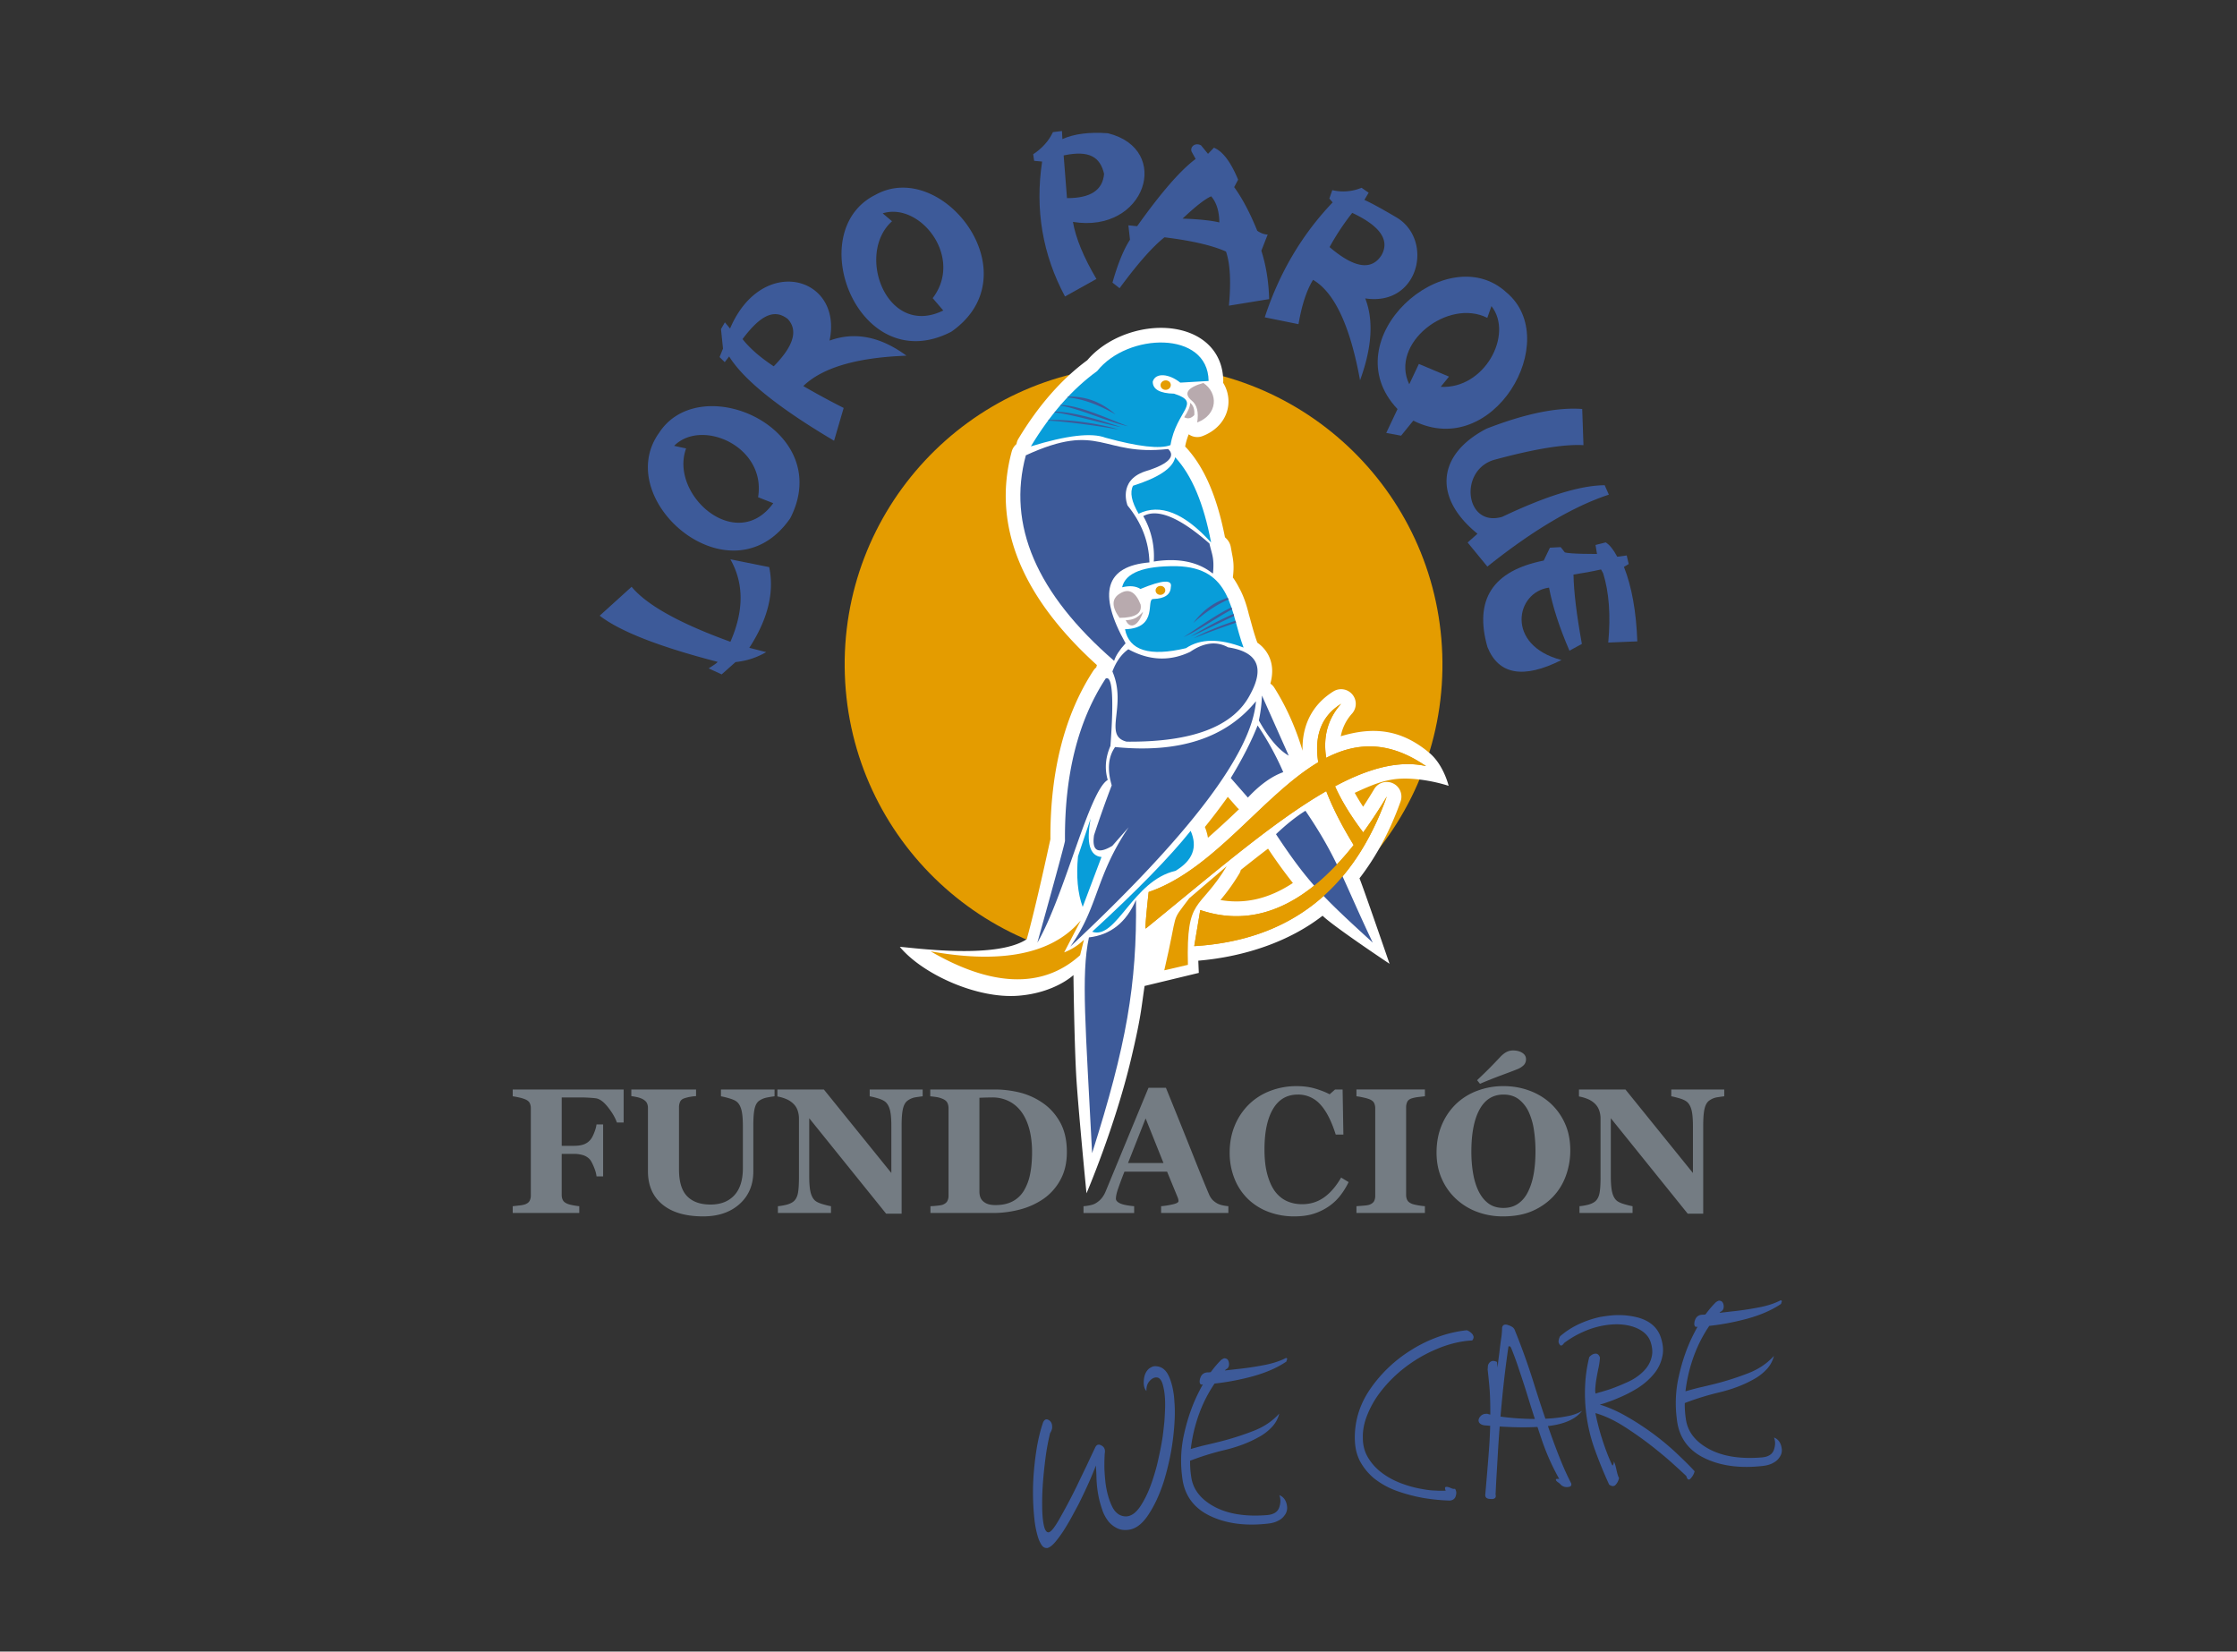 <svg xmlns="http://www.w3.org/2000/svg" xml:space="preserve" id="Ebene_1" width="187" height="138.045" x="0" y="0" version="1.1"><rect width="100%" height="100%" fill="#333333" stroke="none"/><style>.st0{fill:#3d5a99}.st1{fill:#e49c00}.st3{fill:#b8aaae}.st4{fill:#089dd9}.st6{fill:#747c83}</style><path d="m88.019 11.043.754-.093.038.675c.981-.439 2.248-.602 3.801-.488 5.416 1.331 3.16 8.408-2.922 7.41.236 1.362.893 2.952 1.965 4.77l-2.627 1.465c-1.88-3.515-2.518-7.274-1.913-11.279l-.666-.06-.08-.549c.758-.505 1.308-1.122 1.65-1.851zm.896 1.948.279 3.568c1.959.011 2.992-.666 3.1-2.031-.325-1.378-1.2-2-3.379-1.537zM134.227 45.336c.321.193.643.591.964 1.196l.792-.104.167.716-.398.238c.654 1.658 1.028 3.733 1.117 6.226l-2.429.1c.211-2.278.068-4.21-.427-5.793l-.176-.318c-.716.162-1.483.303-2.302.426.023 1.423.256 3.354.701 5.798l-1.039.567c-.844-1.948-1.412-3.705-1.706-5.271-2.798.359-3.671 4.821 1.04 6.05-3.182 1.605-5.264 1.23-6.19-1.086-1.128-3.968.441-6.378 4.705-7.227l.518-1.076.9-.048.345.439c.446.15 2.69.13 2.69.13l-.122-.748.85-.215zM118.144 35.158l-1.022 1.258-1.24-.23.942-1.993c-5.52-5.826 4.099-14.363 9.107-9.751 4.759 3.977-1.122 14.095-7.787 10.716zm.465-4.739 2.519 1.06-.693.854c3.657.206 6.114-4.371 4.242-6.749l-.348.984c-3.3-1.674-8.175 2.155-6.523 5.55l.803-1.699z" class="st0"/><path d="m113.816 15.695.596.412-.358.602c.537.238 1.44.73 2.705 1.476 3.118 1.886 1.863 7.444-2.634 6.756.713 1.823.569 4.104-.433 6.842-.829-4.55-2.139-7.347-3.929-8.392-.536.867-.941 2.103-1.216 3.704l-2.821-.572c1.216-3.714 3.108-6.916 5.676-9.606l-.276-.322.247-.702a3.963 3.963 0 0 0 2.443-.198zm-.777 2.097a20.723 20.723 0 0 0-1.895 2.861c2.06 1.758 3.508 1.983 4.342.677.707-1.26-.108-2.439-2.447-3.538zM132.264 34.185l.105 3.023c-1.605-.09-4.049.306-7.33 1.19-3.147.775-2.605 5.727.545 4.798 3.665-1.743 6.517-2.623 8.559-2.639l.348.788c-2.983.983-6.368 2.987-10.155 6.012l-1.651-2.013.824-.733c-3.706-2.997-3.408-6.614.757-8.782 3.23-1.254 5.896-1.802 7.998-1.644zM101.477 12.345c.734.298 1.409 1.19 2.023 2.675l-.331.621c.678.932 1.322 2.148 1.931 3.65.306.205.596.31.87.315l-.529 1.351c.394 1.233.613 2.581.652 4.044l-3.363.548c.186-2 .105-3.508-.243-4.523-1.15-.514-2.866-.912-5.144-1.191-.992.783-2.243 2.2-3.752 4.254l-.595-.466c.443-1.569.931-2.764 1.464-3.586l-.133-1.203.73.074c2.003-2.814 3.633-4.688 4.891-5.621l-.337-.614c-.146-.365.255-.795.787-.526l.585.712.494-.514zm-.23 4.064c-.501.213-1.298.834-2.391 1.864 1.334.044 2.359.149 3.074.318-.012-.943-.24-1.671-.683-2.182zM73.787 17.832l.782.661c-3.074 2.756-.422 9.777 4.284 7.459l-.886-1.033c2.613-3.421-1.064-8.058-4.18-7.087zm-.602-1.55c5.591-3.104 13.175 6.667 6.34 11.444-7.717 3.999-12.555-8.366-6.34-11.444z" class="st0"/><path d="M62.072 28.342c.597.762 1.465 1.521 2.606 2.275 1.669-1.691 2.059-3.011 1.167-3.961-1.081-.835-2.213-.398-3.773 1.686zm-1.802-.836.327-.565.431.519c2.664-6.255 9.462-4.361 8.317 1.009 2.108-.765 4.252-.344 6.431 1.261-4.158.152-7.033.998-8.625 2.538a67.103 67.103 0 0 0 3.375 1.829l-.802 2.741c-4.62-2.731-7.545-5.08-8.773-7.044l-.368.476-.431-.425.287-.708-.169-1.631zM56.354 37.266l1 .217c-1.421 3.877 4.217 8.831 7.285 4.574l-1.268-.496c.703-4.246-4.722-6.614-7.017-4.295zm-1.259-1.085c3.479-5.365 14.764-.298 10.97 7.128-4.936 7.154-15.013-1.492-10.97-7.128zM50.131 51.462l2.668-2.416c1.266 1.529 4.02 3.06 8.259 4.596 1.136-2.591 1.135-4.889-.003-6.892l3.244.651c.444 2.109-.11 4.357-1.661 6.746l1.412.359c-.8.465-1.654.742-2.562.831l-1.162 1.031-1.089-.502s.844-.516.732-.551c-4.87-1.261-8.149-2.545-9.838-3.853z" class="st0"/><path d="M120.566 54.685c.471 13.791-10.326 25.353-24.118 25.824-13.791.471-25.353-10.327-25.824-24.118s10.327-25.353 24.119-25.825c13.792-.47 25.353 10.327 25.823 24.119z" class="st1"/><path fill="#fff" d="M118.986 65.199c1.165.166 2.111.484 2.111.484s-.41-1.743-1.6-2.746c-2.419-2.039-4.782-2.191-7.416-1.398a3.87 3.87 0 0 1 .943-1.896 1.23 1.23 0 0 0 .31-.856 1.225 1.225 0 0 0-1.869-.997c-1.26.783-2.641 2.262-2.58 4.956-.57-1.911-1.362-3.682-2.357-5.262a1.197 1.197 0 0 0-.332-.344c.109-.406.16-.793.148-1.156a2.88 2.88 0 0 0-.29-1.181 2.883 2.883 0 0 0-.947-1.086c-.002-.006-.003-.014-.006-.019-.211-.561-.372-1.153-.545-1.781a44.813 44.813 0 0 0-.164-.589c-.187-.766-.435-1.536-.83-2.237a6.438 6.438 0 0 0-.502-.825c.126-.98.026-1.494-.08-2.032l-.092-.506a1.329 1.329 0 0 0-.341-.678c-.049-.05-.098-.096-.147-.144-.666-3.405-1.733-5.867-3.263-7.517-.021-.022-.044-.042-.066-.062.07-.389.177-.726.3-1.026.331.236.76.297 1.144.152 1.227-.464 2.036-1.431 2.163-2.59a2.946 2.946 0 0 0-.435-1.874c.006-.052.014-.104.014-.159-.001-.038-.001-.078-.003-.116-.064-1.891-1.163-3.334-3.028-3.969-2.754-.938-6.435.123-8.334 2.362-2.144 1.574-4.084 3.782-5.762 6.571a1.171 1.171 0 0 0-.157.439c-.19.16-.332.373-.398.618-1.642 6.091.757 12.095 7.122 17.856a1.201 1.201 0 0 0-.053.193 1.237 1.237 0 0 0-.237.258c-2.418 3.693-3.626 8.44-3.6 14.106-.133.594-1.185 5.507-1.976 8.354-2.605 1.731-9.769.671-10.611.641 1.894 2.278 6.435 4.352 9.894 4.085 3.068-.236 4.62-1.728 4.62-1.728s.061 5.212.223 8.253c.135 2.545.868 9.988.868 9.988s2.361-5.491 3.719-11.199c.87-3.661.85-4.248 1.137-6.131l4.532-1.093s-.039-.904-.041-1.02c3.94-.337 7.654-1.631 10.388-3.757.896.886 5.598 4.016 5.598 4.016s-2.283-6.631-2.514-7.143c1.39-1.801 2.554-3.946 3.438-6.429a1.224 1.224 0 0 0-2.202-1.038 42.478 42.478 0 0 1-.93 1.485 18.005 18.005 0 0 1-.703-1.162c2.247-1.047 3.377-1.408 5.739-1.071zm-16.35 1.405.76.868c.053.061.114.116.177.165a76.406 76.406 0 0 1-2.597 2.387 4.262 4.262 0 0 0-.255-.901 51.7 51.7 0 0 0 1.915-2.519zm-5.233-34.808c.235-.023.445.132.467.349.022.217-.149.414-.385.437-.235.024-.445-.132-.467-.349-.024-.215.149-.411.385-.437zm-.436 17.18c.222-.023.42.124.441.329.021.205-.142.389-.364.413-.222.023-.419-.123-.441-.329-.021-.205.141-.39.364-.413zm16.99 20.598a39.839 39.839 0 0 0 1.972-3c-2.796 7.857-8.163 12.026-16.098 12.507l.504-3.017c3.615 1.217 7.096.271 10.447-2.839l.111-.106a23.331 23.331 0 0 0 2.264-2.489c-1.044-1.705-1.793-3.196-2.288-4.502-4.444 2.549-9.491 6.938-15.087 11.481-.113.092.239-3.053.239-3.053 5.416-1.832 9.539-8.087 14.177-10.844-.382-2.42.414-3.952 1.912-4.884-1.115 1.251-1.529 2.757-1.246 4.515 2.513-1.29 5.2-1.467 8.336.688-2.277-.508-4.815.2-7.598 1.689.529 1.193 1.315 2.478 2.355 3.854zm-5.879 4.23c-1.993 1.314-3.991 1.783-6.057 1.423.436-.518.972-1.201 1.575-2.202.061-.1.101-.206.13-.315.77-.614 1.529-1.21 2.274-1.778a42.355 42.355 0 0 0 2.078 2.872z"/><path d="M93.63 49.602c.731-.45 1.303-.139 1.721.934.128.735-.461 1.103-1.764 1.106-.68-.943-.666-1.622.043-2.04z" class="st3"/><path d="M95.557 51.127c-.346 1.106-1.061 1.564-1.454.713.626-.027.959-.17 1.454-.713zM100.587 32.007c-1.349.396-1.671.89-.961 1.481.437.352.588.96.455 1.822 1.731-.655 1.782-2.464.506-3.303z" class="st3"/><path d="M99.496 33.669c.268.22.381.562.339 1.025-.268.284-.548.344-.844.18.329-.493.496-.894.505-1.205z" class="st3"/><path d="m90.113 71.573 1.056-3.15c-.376 2.045-.074 3.116.91 3.209l-1.572 4.171c-.418-1.13-.549-2.54-.394-4.23zM99.532 69.445c.602 1.364.178 2.479-1.269 3.344-3.592.817-4.936 5.798-6.964 5.086 3.734-3.424 6.48-6.234 8.233-8.43zM98.239 38.221c-.188.9-1.363 1.693-3.524 2.38-.281.549-.126 1.329.466 2.34 1.792-.879 3.811-.078 6.06 2.406-.613-3.255-1.614-5.63-3.002-7.126z" class="st4"/><path id="SVGID_1_" d="M86.176 37.31c2.999-.925 5.077-1.165 6.236-.724 2.761.755 4.573.961 5.435.617.48-2.916 2.669-3.541.297-4.298-1.193-.028-1.787-.364-1.781-1.008.233-.775 1.361-.671 2.302.085l2.368-.138c-.05-4.235-6.771-4.052-9.319-.827-2.062 1.491-3.908 3.588-5.538 6.293z" class="st4"/><path id="SVGID_00000176026239050309066480000017199747758747716501_" d="M93.802 49.088c.637-.154 1.149-.107 1.534.14 1.842-.762 2.688-.812 2.537-.152-.024.625-.511.956-1.458.991-.666-.026.477 2.446-2.371 2.527.342 1.777 2.04 2.306 5.095 1.584 1.208-.808 2.813-.825 4.815-.052-1.128-3.007-.952-6.692-5.612-6.804-2.753-.03-4.266.559-4.54 1.766z" class="st4"/><path d="M85.755 38.056c6.248-2.871 6.298.094 11.894-.525.204.183.992.989-1.949 1.876-2.286.784-1.443 2.846-1.443 2.846 1.176 1.441 1.784 3.026 1.829 4.756-3.683.311-4.348 2.564-1.995 6.761-.5.541-.819 1.029-.958 1.465-6.489-5.625-8.949-11.352-7.378-17.179z" class="st0"/><path d="M96.449 46.938c3.567-.576 4.937 1.122 4.95.985.122-1.31-.092-1.576-.298-2.494-2.491-2.186-4.334-2.949-5.53-2.289a6.74 6.74 0 0 1 .878 3.798zM92.429 56.713c.562-.271.694 1.608.397 5.635-.421.968-.497 1.916-.226 2.842-1.572.914-3.618 9.712-5.884 13.606 0 0 2.328-8.344 2.31-8.52-.046-5.507 1.088-10.029 3.403-13.563z" class="st0"/><path d="M93.218 62.44c-.579.813-.674 1.88-.284 3.201a92.564 92.564 0 0 0-1.477 4.162c-.198 1.317.311 1.616 1.526.896l1.365-1.551c-2.797 4.132-2.506 6.649-4.879 9.976 10.012-9.37 15.186-16.208 15.522-20.51-2.523 3.085-6.448 4.359-11.773 3.826z" class="st0"/><path d="M94.324 54.267c-.575.408-1.019 1.028-1.333 1.858 1.257 2.908-.821 5.354 1.186 5.866 5.498.05 8.94-1.263 10.327-3.939 1.236-2.253.621-3.568-1.844-3.947-.969-.53-2.024-.405-3.159.373-1.7.815-3.426.746-5.177-.211zM105.492 58.136a11.964 11.964 0 0 1-.259 2.082c.821 1.482 1.655 2.462 2.498 2.942M109.127 67.766c-.786.493-1.607 1.146-2.462 1.96 2.738 4.146 4.014 5.339 8.09 9.065-2.485-5.225-2.94-7.071-5.628-11.025zM105.13 60.634c-.516 1.315-1.264 2.78-2.245 4.397l1.431 1.635c.996-1.067 1.981-1.776 2.957-2.127a24.021 24.021 0 0 0-2.143-3.905zM99.771 53.362c.864-.36 2.265-.882 3.552-1.316l-.044-.157c-1.357.432-2.751 1.025-3.508 1.473zm3.169-2.593c-1.464.69-3.091 1.937-4.014 2.482 1.063-.443 2.723-1.587 4.067-2.324-.016-.053-.035-.106-.053-.158zm.174.546c-1.36.575-2.785 1.411-3.595 1.891.929-.386 2.37-1.135 3.647-1.722a8.338 8.338 0 0 1-.052-.169zm-.484-1.348c-1.13.347-2.089 1.048-2.877 2.104 1.013-.906 1.993-1.559 2.939-1.963l-.062-.141zM87.617 35.157c1.504.069 4.411.471 5.883.749-1.282-.434-4.109-.891-5.849-.796l-.034.047zm1.673-2-.061.063c1.21.1 2.549.572 4.021 1.418-1.184-1.042-2.505-1.535-3.96-1.481zm-1.14 1.308c1.506.178 4.139.968 5.566 1.237-1.246-.421-3.798-1.274-5.516-1.298l-.05.061zm.511-.613a.795.795 0 0 0-.039.046c1.459.195 4.197 1.445 5.681 1.725-1.291-.438-3.937-1.75-5.642-1.771z" class="st0"/><path fill="#3d5a99" fill-rule="evenodd" d="M91.029 78.351c1.807-.207 3.118-1.25 3.933-3.128.089 7.077-.812 12.161-3.668 21.163-.535-10.527-.936-14.919-.265-18.035z" clip-rule="evenodd"/><path d="m99.413 75.081 3.136-2.681c-2.32 3.84-3.389 2.472-3.246 8.245l-1.976.458c1.234-5.266.46-3.829 2.086-6.022z" class="st1"/><path d="M113.957 69.574a39.839 39.839 0 0 0 1.972-3c-2.796 7.857-8.163 12.026-16.098 12.507l.504-3.017c3.615 1.217 7.096.271 10.447-2.839l.111-.106a23.331 23.331 0 0 0 2.264-2.489c-1.044-1.705-1.793-3.196-2.288-4.502-4.444 2.549-9.491 6.938-15.087 11.481-.113.092.239-3.053.239-3.053 5.416-1.832 9.539-8.087 14.177-10.844-.382-2.42.414-3.952 1.912-4.884-1.115 1.251-1.529 2.757-1.246 4.515 2.513-1.29 5.2-1.467 8.336.688-2.277-.508-4.815.2-7.598 1.689.529 1.193 1.315 2.478 2.355 3.854zM90.348 76.928l-1.389 2.676a4.924 4.924 0 0 0 1.654-1.056l-.321 1.29c-3.245 2.941-7.615 2.521-12.496-.322 5.134.927 9.911.572 12.552-2.588z" class="st1"/><path d="M52.135 93.822h-.567c-.14-.401-.388-.827-.745-1.279-.355-.452-.694-.699-1.013-.743a8.34 8.34 0 0 0-.581-.05 10.819 10.819 0 0 0-.668-.022h-1.605v4.044h1.025c.291 0 .544-.032.757-.098a1.31 1.31 0 0 0 .567-.353c.121-.121.238-.323.353-.607.114-.284.183-.527.207-.731h.553v4.342h-.553c-.019-.218-.095-.484-.225-.796-.131-.314-.243-.521-.335-.623a1.267 1.267 0 0 0-.539-.345 2.426 2.426 0 0 0-.786-.113h-1.025v3.418c0 .174.032.324.098.447.065.124.19.225.375.302.106.044.253.084.44.12.186.037.371.065.556.084v.567H42.86v-.567c.141-.015.327-.035.56-.062a2.06 2.06 0 0 0 .488-.098c.174-.068.296-.163.363-.284a.942.942 0 0 0 .102-.465v-7.281a.972.972 0 0 0-.091-.433c-.06-.123-.185-.226-.374-.309a3.025 3.025 0 0 0-.538-.16 6.712 6.712 0 0 0-.51-.095v-.567h9.273v2.757h.002zM64.747 91.633a8.23 8.23 0 0 0-.607.098 1.694 1.694 0 0 0-.666.266c-.184.121-.314.34-.389.655-.075.315-.112.788-.112 1.418v3.84c0 1.13-.383 2.039-1.15 2.727-.766.689-1.779 1.033-3.04 1.033-1.469 0-2.606-.332-3.411-.997-.805-.664-1.208-1.59-1.208-2.778v-5.28a.904.904 0 0 0-.098-.437c-.065-.121-.19-.23-.374-.327a2.036 2.036 0 0 0-.466-.153 5.871 5.871 0 0 0-.451-.08v-.553h5.412v.553c-.156.01-.313.028-.473.055a3.49 3.49 0 0 0-.487.12c-.185.058-.309.156-.371.291a1.078 1.078 0 0 0-.095.458v5.208c0 1.023.225 1.767.676 2.233.45.465 1.104.698 1.961.698.842 0 1.504-.257 1.983-.77.479-.514.719-1.271.719-2.27v-3.498c0-.621-.042-1.085-.127-1.393-.085-.307-.215-.53-.389-.666-.126-.106-.345-.203-.658-.291a6.652 6.652 0 0 0-.658-.16v-.567h4.48l-.001.567zM77.132 91.633c-.136.015-.33.042-.582.08-.252.039-.48.134-.684.284-.18.131-.307.355-.383.673-.075.317-.112.784-.112 1.4v7.375h-1.295l-6.429-7.979v4.844c0 .601.039 1.058.12 1.371.08.312.21.541.389.687.131.106.339.201.625.284.286.083.513.138.684.167v.567h-4.437v-.567c.19-.015.406-.05.651-.106.246-.056.45-.142.615-.259.189-.141.318-.353.388-.636.07-.284.106-.76.106-1.43v-4.887a2.07 2.07 0 0 0-.112-.687 1.414 1.414 0 0 0-.353-.557 1.892 1.892 0 0 0-.586-.389 3.564 3.564 0 0 0-.752-.222v-.582h3.884l5.642 6.979v-3.902c0-.62-.04-1.081-.124-1.384-.083-.303-.213-.527-.393-.673-.141-.111-.349-.207-.625-.287s-.499-.135-.669-.164v-.567h4.429v.567h.003zM87.075 92.127c.63.412 1.139.961 1.527 1.648.388.686.582 1.526.582 2.52 0 .873-.173 1.633-.52 2.28a4.612 4.612 0 0 1-1.378 1.589 6.227 6.227 0 0 1-1.982.92 8.783 8.783 0 0 1-2.324.302h-5.201v-.567c.156-.005.35-.019.582-.044.233-.024.388-.054.465-.088.174-.072.296-.171.364-.294a.917.917 0 0 0 .102-.447v-7.317c0-.164-.032-.314-.095-.447s-.187-.241-.371-.324a2.15 2.15 0 0 0-.585-.167 10.015 10.015 0 0 0-.477-.058v-.567h5.491c.587 0 1.215.075 1.883.225a5.867 5.867 0 0 1 1.937.836zm-1.485 7.397a4.26 4.26 0 0 0 .52-1.386c.11-.536.164-1.152.164-1.851 0-.684-.073-1.306-.218-1.869-.146-.563-.359-1.043-.64-1.44s-.631-.705-1.051-.923a3.05 3.05 0 0 0-1.429-.327 24.895 24.895 0 0 0-1.062.029v7.833c0 .174.024.328.07.462a.847.847 0 0 0 .236.353c.111.102.248.181.411.237.162.055.375.083.636.083.549 0 1.019-.102 1.411-.306s.711-.502.952-.895zM102.684 101.386h-5.622v-.567a6.98 6.98 0 0 0 .922-.142c.352-.075.53-.168.53-.28a.924.924 0 0 0-.011-.131.956.956 0 0 0-.062-.197l-.88-2.138h-3.563a32.864 32.864 0 0 0-.527 1.411 3.71 3.71 0 0 0-.163.59 2.185 2.185 0 0 0-.026.254c0 .156.118.287.353.397.234.108.625.187 1.173.236v.567h-4.233v-.567c.16-.01.341-.035.542-.077.202-.041.361-.098.477-.171.199-.116.367-.259.505-.429s.253-.371.345-.604l1.691-4.095c.565-1.367 1.189-2.876 1.873-4.524h1.455a735.4 735.4 0 0 1 2.233 5.542c.538 1.358.996 2.483 1.374 3.375.063.146.143.278.24.396.097.119.235.232.415.338.136.078.293.136.472.174.18.039.342.063.487.073v.569zm-5.423-4.174-1.493-3.731-1.472 3.731h2.965zM108.19 101.67a6.047 6.047 0 0 1-2.124-.368 4.986 4.986 0 0 1-1.724-1.067 4.84 4.84 0 0 1-1.135-1.692 5.79 5.79 0 0 1-.414-2.218c0-.801.139-1.543.418-2.225a5.298 5.298 0 0 1 1.175-1.773 5.152 5.152 0 0 1 1.782-1.14 6.096 6.096 0 0 1 2.225-.404c.572 0 1.094.07 1.564.211s.868.298 1.193.472l.451-.4h.633l.065 3.767h-.64c-.363-1.152-.799-1.997-1.307-2.537a2.463 2.463 0 0 0-1.86-.808c-.91 0-1.603.402-2.077 1.206-.475.804-.712 1.931-.712 3.383 0 .821.081 1.522.243 2.102.162.581.374 1.048.636 1.402.28.37.612.64.995.813.382.172.806.259 1.272.259.677 0 1.282-.185 1.812-.553.531-.368 1.014-.926 1.45-1.673l.625.378a6.276 6.276 0 0 1-.712 1.145 4.33 4.33 0 0 1-.924.87 4.81 4.81 0 0 1-1.269.625c-.465.149-1.011.225-1.641.225zM119.114 101.386h-5.724v-.567l.578-.044c.255-.019.43-.049.528-.088.179-.072.302-.169.367-.287a.94.94 0 0 0 .098-.455v-7.317a.972.972 0 0 0-.095-.437c-.063-.126-.187-.228-.37-.305a3.392 3.392 0 0 0-.517-.149 5.563 5.563 0 0 0-.589-.106v-.567h5.724v.567c-.146.015-.327.035-.546.062a3.006 3.006 0 0 0-.553.113c-.189.062-.315.161-.378.294a1.066 1.066 0 0 0-.094.455v7.309c0 .174.032.324.098.447.065.124.19.225.374.302.102.044.27.086.505.127.235.042.433.067.593.077l.001.569zM129.608 92.215a5.105 5.105 0 0 1 1.211 1.687c.299.659.447 1.411.447 2.255a6.11 6.11 0 0 1-.378 2.145 4.976 4.976 0 0 1-1.091 1.753 5.325 5.325 0 0 1-1.76 1.189c-.674.284-1.476.426-2.408.426a6.102 6.102 0 0 1-2.131-.371 5.274 5.274 0 0 1-1.767-1.076 5.035 5.035 0 0 1-1.2-1.68c-.296-.659-.444-1.394-.444-2.204 0-.844.144-1.608.432-2.295a5.267 5.267 0 0 1 1.19-1.763 5.177 5.177 0 0 1 1.778-1.109 6.136 6.136 0 0 1 2.193-.39c.771 0 1.495.126 2.171.378a5.334 5.334 0 0 1 1.757 1.055zm-1.869 7.387c.218-.442.375-.942.472-1.501.097-.558.146-1.19.146-1.893 0-.597-.042-1.179-.128-1.745a5.587 5.587 0 0 0-.432-1.511 2.857 2.857 0 0 0-.829-1.063c-.345-.267-.773-.401-1.287-.401-.877 0-1.544.416-2 1.249-.456.833-.684 2.009-.684 3.529 0 .646.05 1.255.149 1.828.1.573.256 1.073.47 1.501.218.432.494.768.829 1.009.335.241.747.36 1.236.36.48 0 .892-.121 1.236-.364.345-.243.618-.575.822-.998zm-.174-11.075a.69.69 0 0 1-.19.502 1.572 1.572 0 0 1-.546.342c-.271.112-.679.267-1.221.465a45.29 45.29 0 0 0-1.891.75l-.24-.299c.495-.47.87-.836 1.127-1.098.257-.262.523-.541.8-.836.185-.194.361-.335.531-.421a1.15 1.15 0 0 1 .538-.131c.315 0 .576.067.782.2.207.132.31.308.31.526zM144.14 91.633c-.136.015-.33.042-.582.08-.252.039-.48.134-.684.284-.179.131-.307.355-.382.673-.075.317-.113.784-.113 1.4v7.375h-1.295l-6.429-7.979v4.844c0 .601.039 1.058.12 1.371.08.312.21.541.389.687.131.106.339.201.625.284.286.083.513.138.684.167v.567h-4.437v-.567c.189-.015.406-.05.651-.106s.45-.142.615-.259c.189-.141.318-.353.388-.636.07-.284.106-.76.106-1.43v-4.887a2.07 2.07 0 0 0-.112-.687 1.414 1.414 0 0 0-.353-.557 1.892 1.892 0 0 0-.586-.389 3.557 3.557 0 0 0-.753-.222v-.582h3.885l5.642 6.979v-3.902c0-.62-.041-1.081-.123-1.384-.083-.303-.213-.527-.393-.673-.141-.111-.349-.207-.625-.287s-.499-.135-.669-.164v-.567h4.429v.567h.002z" class="st6"/><path d="M87.194 118.892c.116-.248.269-.317.462-.205.19.102.29.28.297.536a.59.59 0 0 1-.034.273.904.904 0 0 1-.135.284 18.61 18.61 0 0 0-.346 1.789 39.874 39.874 0 0 0-.238 2.143c-.032.395-.055.779-.068 1.149-.013.371-.016.725-.011 1.06.004.615.046 1.124.129 1.529.08.405.205.614.375.628.193.022.512-.361.956-1.153a46.93 46.93 0 0 0 1.445-2.737c.261-.545.527-1.097.798-1.655.259-.556.501-1.071.727-1.544.116-.25.294-.304.534-.164.238.129.327.354.263.675-.022.383-.032.788-.027 1.213.016.422.047.839.095 1.247.099.75.281 1.4.547 1.951.266.552.656.831 1.173.837.468-.019.9-.356 1.294-1.007.404-.651.748-1.448 1.03-2.388.164-.51.303-1.048.417-1.61.126-.551.23-1.101.312-1.649.06-.454.108-.89.149-1.31.029-.427.049-.832.06-1.216.009-.695-.047-1.271-.168-1.726-.108-.457-.287-.694-.535-.71-.215-.01-.416.093-.602.305-.189.212-.274.492-.256.835-.179-.191-.253-.489-.221-.897.029-.416.171-.742.423-.974a1.69 1.69 0 0 1 .299-.169c.055-.016.108-.029.164-.037a.828.828 0 0 1 .219.009c.443.049.778.34 1.009.872.198.448.333.992.409 1.632.014.132.025.271.032.416.039.432.048.9.029 1.407-.02.495-.061 1.01-.123 1.544a19.347 19.347 0 0 1-.314 1.916c-.138.643-.3 1.267-.487 1.87-.355 1.094-.794 2.03-1.319 2.807-.516.765-1.089 1.169-1.723 1.209-.344.029-.641-.027-.893-.164a2.25 2.25 0 0 1-.666-.527 3.344 3.344 0 0 1-.485-.851c-.118-.333-.22-.668-.303-1.006a9.295 9.295 0 0 1-.228-1.819 19.97 19.97 0 0 0-.052-1.019c-.049.151-.205.539-.469 1.162a48.005 48.005 0 0 1-.969 2.061c-.166.31-.335.628-.511.95-.165.309-.337.609-.516.9a10.04 10.04 0 0 1-.921 1.315c-.266.31-.498.483-.695.517-.023.003-.04 0-.052-.011-.146.006-.279-.074-.397-.239a2.611 2.611 0 0 1-.318-.702 7.83 7.83 0 0 1-.285-1.444 20.984 20.984 0 0 1-.086-3.483c.051-.811.141-1.621.27-2.431.131-.797.31-1.53.536-2.194zM101.993 113.759a.656.656 0 0 1 .23-.177.304.304 0 0 1 .129-.05.15.15 0 0 1 .068.009c.182.022.286.156.315.399.029.254-.058.427-.259.518-.388.416-.745.87-1.067 1.368a11.55 11.55 0 0 0-.844 1.541 12.974 12.974 0 0 0-.931 3.098c-.18 1.063-.198 2.051-.057 2.963.143 1.048.784 1.88 1.919 2.498 1.137.617 2.602.854 4.399.712.554-.042.9-.25 1.035-.625.134-.384.138-.732.014-1.042.305.121.505.354.602.702.019.077.033.146.041.214a1 1 0 0 1-.211.779 1.334 1.334 0 0 1-.505.429c-.22.126-.502.21-.844.251-1.9.221-3.526.006-4.877-.643-1.353-.648-2.125-1.7-2.316-3.155a7.078 7.078 0 0 1-.023-.198 10.115 10.115 0 0 1 .19-3.566c.28-1.242.675-2.368 1.185-3.379.271-.546.56-1.046.867-1.495.317-.451.63-.835.94-1.151zm4.945 4.394a2.493 2.493 0 0 1-.638 1.149 4.24 4.24 0 0 1-1.111.835c-.808.453-1.758.81-2.848 1.07a22.548 22.548 0 0 0-3.044.96c-.026-.21-.068-.523-.127-.943.465-.142.947-.277 1.448-.404a57.522 57.522 0 0 0 1.503-.361 23.64 23.64 0 0 0 2.687-.867c.853-.333 1.565-.813 2.13-1.439zm.567-4.65c.057.016.088.04.092.074l.004.034a.505.505 0 0 0-.062.19c-.849.58-1.939 1.031-3.267 1.354-.859.213-1.709.368-2.548.466a17.44 17.44 0 0 1-1.332.104.289.289 0 0 1-.108-.205.913.913 0 0 1 .073-.394c.111-.294.348-.432.707-.419l1.094-.128 1.193-.139a25.826 25.826 0 0 0 2.245-.327c.732-.132 1.37-.334 1.909-.61zM122.616 111.187c.187.067.345.179.475.332a.83.83 0 0 1 .092.206c.011.099-.027.206-.114.317-.5.025-1.007.1-1.518.228a9.332 9.332 0 0 0-1.502.511c-.918.387-1.783.89-2.595 1.511a11.229 11.229 0 0 0-2.061 2.054 8.037 8.037 0 0 0-1.089 1.906c-.27.659-.396 1.305-.378 1.942.002.594.136 1.121.403 1.582.266.46.61.863 1.031 1.206.506.41 1.089.74 1.744.989a9.458 9.458 0 0 0 1.924.514c.343.062.672.096.987.103.304.02.583.022.839.004-.044-.096-.065-.167-.058-.212-.006-.044.014-.074.056-.091.075-.03.206-.006.395.072.177.081.303.105.378.075.12.164.143.363.07.596-.062.23-.227.363-.491.393a15.3 15.3 0 0 1-1.033-.064c-.373-.036-.76-.085-1.159-.15a14.06 14.06 0 0 1-2.218-.582 6.794 6.794 0 0 1-1.975-1.098 4.986 4.986 0 0 1-1.139-1.412 3.884 3.884 0 0 1-.392-1.348 5.233 5.233 0 0 1-.034-.582c-.006-1.501.441-2.889 1.344-4.171a11.49 11.49 0 0 1 3.374-3.179c.72-.455 1.477-.822 2.273-1.106a10.268 10.268 0 0 1 2.371-.546zM132.251 117.924c-.525.688-1.466 1.111-2.824 1.269l-.017.001c-1.347.157-3.079.141-5.194-.05a.887.887 0 0 1-.36-.075.463.463 0 0 1-.205-.162.394.394 0 0 1-.05-.144c-.013-.111.029-.228.127-.351a.619.619 0 0 1 .427-.236 1.35 1.35 0 0 1 .183-.004c.558.172 1.366.294 2.428.372 1.062.077 2.075.077 3.04-.001a11.91 11.91 0 0 0 1.435-.218c.423-.103.76-.238 1.01-.401zm-5.646-6.799a56.181 56.181 0 0 1 1.564 4.335c.466 1.501.949 2.956 1.449 4.364.266.753.541 1.481.826 2.187.284.707.584 1.366.901 1.977l.009.067c.016.144-.081.22-.292.236a.702.702 0 0 1-.595-.2.928.928 0 0 0-.223-.191c-.135-.098-.194-.174-.178-.233-.002-.021.018-.041.061-.055a1.06 1.06 0 0 1 .218.006 19.225 19.225 0 0 1-1.504-3.4 126.69 126.69 0 0 1-1.213-3.772 78.953 78.953 0 0 0-.651-1.989 24.648 24.648 0 0 0-.666-1.819c-.052-.074-.085-.108-.096-.106-.024-.009-.062-.004-.116.014a89.202 89.202 0 0 0-.531 4.376 120.572 120.572 0 0 0-.335 4.188c-.041.709-.08 1.38-.118 2.01-.038.642-.068 1.241-.094 1.792.06.23-.027.356-.258.383a.517.517 0 0 1-.117-.002c-.303.001-.465-.093-.486-.281a.31.31 0 0 0-.004-.032c.124-1.425.23-2.691.313-3.798.083-1.107.12-2.181.111-3.221a28.286 28.286 0 0 0-.047-1.708 46.852 46.852 0 0 0-.174-1.774l.019-.273a.51.51 0 0 1 .238-.396.365.365 0 0 1 .211-.058c.09.001.195.029.312.081l.056.48c.012-.191.032-.399.061-.628l.089-.683c.049-.442.102-.851.159-1.227a5.64 5.64 0 0 0 .06-.779c.025-.171.108-.265.253-.281a.544.544 0 0 1 .24.039c.291.088.473.211.548.371z" class="st0"/><path d="M132.852 113.436c.148-.172.31-.271.488-.291.187-.022.324.085.407.322a5.65 5.65 0 0 1-.13.905 22.46 22.46 0 0 0-.205 1.116c-.022.192-.042.374-.055.543-.014.169-.007.32.019.451.097-.034.248-.079.455-.136.205-.058.444-.131.714-.218.494-.169 1.034-.39 1.619-.659.583-.28 1.056-.638 1.42-1.072.244-.297.407-.629.488-.997.091-.368.059-.785-.096-1.249-.201-.569-.674-.984-1.421-1.245-.746-.248-1.607-.282-2.582-.101a7.116 7.116 0 0 0-1.603.505 7.961 7.961 0 0 0-1.619.944c-.162.244-.294.274-.393.098a.483.483 0 0 1-.072-.195.982.982 0 0 1 .131-.468 6.716 6.716 0 0 1 1.593-1.025 8.52 8.52 0 0 1 1.794-.595c.231-.038.462-.072.694-.098a6.427 6.427 0 0 1 2.471.166c.984.287 1.61.847 1.874 1.678.193.594.228 1.132.106 1.618a3.273 3.273 0 0 1-.635 1.333c-.381.48-.852.898-1.414 1.256a11.18 11.18 0 0 1-1.665.847 9.477 9.477 0 0 1-.819.315 5.346 5.346 0 0 1-.681.214c.594.188 1.182.434 1.766.734.584.313 1.151.65 1.697 1.012a21.986 21.986 0 0 1 2.713 2.101c.791.737 1.374 1.313 1.747 1.728-.044.207-.15.404-.319.591-.048.062-.101.096-.156.101-.088.011-.16-.087-.218-.293a57.867 57.867 0 0 0-.922-.849 24.581 24.581 0 0 0-1.213-1.05 29.264 29.264 0 0 0-2.701-2.003c-.974-.659-1.894-1.112-2.762-1.357.158.788.36 1.552.603 2.296.243.745.507 1.425.791 2.04.029.054.056.05.084-.009a.632.632 0 0 0 .066-.293c.072.138.144.376.217.714.074.337.145.565.215.679a1.216 1.216 0 0 1-.272.552c-.138.162-.322.16-.555-.002a36.33 36.33 0 0 1-1.147-2.788 13.92 13.92 0 0 1-.856-5.609 11.91 11.91 0 0 1 .339-2.257z" class="st0"/><path d="M143.344 108.94a.671.671 0 0 1 .232-.178.306.306 0 0 1 .128-.049.147.147 0 0 1 .068.009c.182.024.287.157.315.4.029.253-.057.426-.258.518-.388.415-.744.87-1.066 1.367-.323.495-.605 1.01-.845 1.542a12.978 12.978 0 0 0-.931 3.098c-.179 1.061-.199 2.05-.058 2.962.144 1.048.784 1.881 1.92 2.498 1.135.617 2.601.855 4.399.713.555-.042.9-.25 1.036-.625.133-.384.138-.732.012-1.043.305.122.506.355.602.703.019.077.034.146.042.214.044.274-.027.534-.212.779-.113.17-.282.313-.504.429-.22.126-.502.21-.844.25-1.9.221-3.524.006-4.876-.642-1.352-.65-2.125-1.7-2.317-3.156a6.301 6.301 0 0 0-.023-.198 10.139 10.139 0 0 1 .19-3.566c.281-1.243.676-2.368 1.185-3.379.272-.546.561-1.045.867-1.495.315-.451.628-.835.938-1.151zm4.946 4.393a2.507 2.507 0 0 1-.639 1.15 4.258 4.258 0 0 1-1.111.834c-.81.454-1.759.81-2.848 1.071a22.34 22.34 0 0 0-3.046.959c-.024-.21-.067-.523-.126-.943.464-.143.947-.277 1.448-.404.5-.114 1.002-.233 1.502-.36a23.776 23.776 0 0 0 2.687-.867c.856-.333 1.568-.813 2.133-1.44zm.565-4.65c.057.015.089.039.093.073l.003.034a.549.549 0 0 0-.061.192c-.851.579-1.94 1.031-3.268 1.353-.859.213-1.709.368-2.548.466-.442.052-.885.087-1.331.104a.285.285 0 0 1-.108-.205.893.893 0 0 1 .072-.394c.111-.293.347-.432.707-.419.342-.039.707-.083 1.092-.126l1.193-.139a25.852 25.852 0 0 0 2.246-.328c.734-.132 1.372-.334 1.91-.611z" class="st0"/></svg>